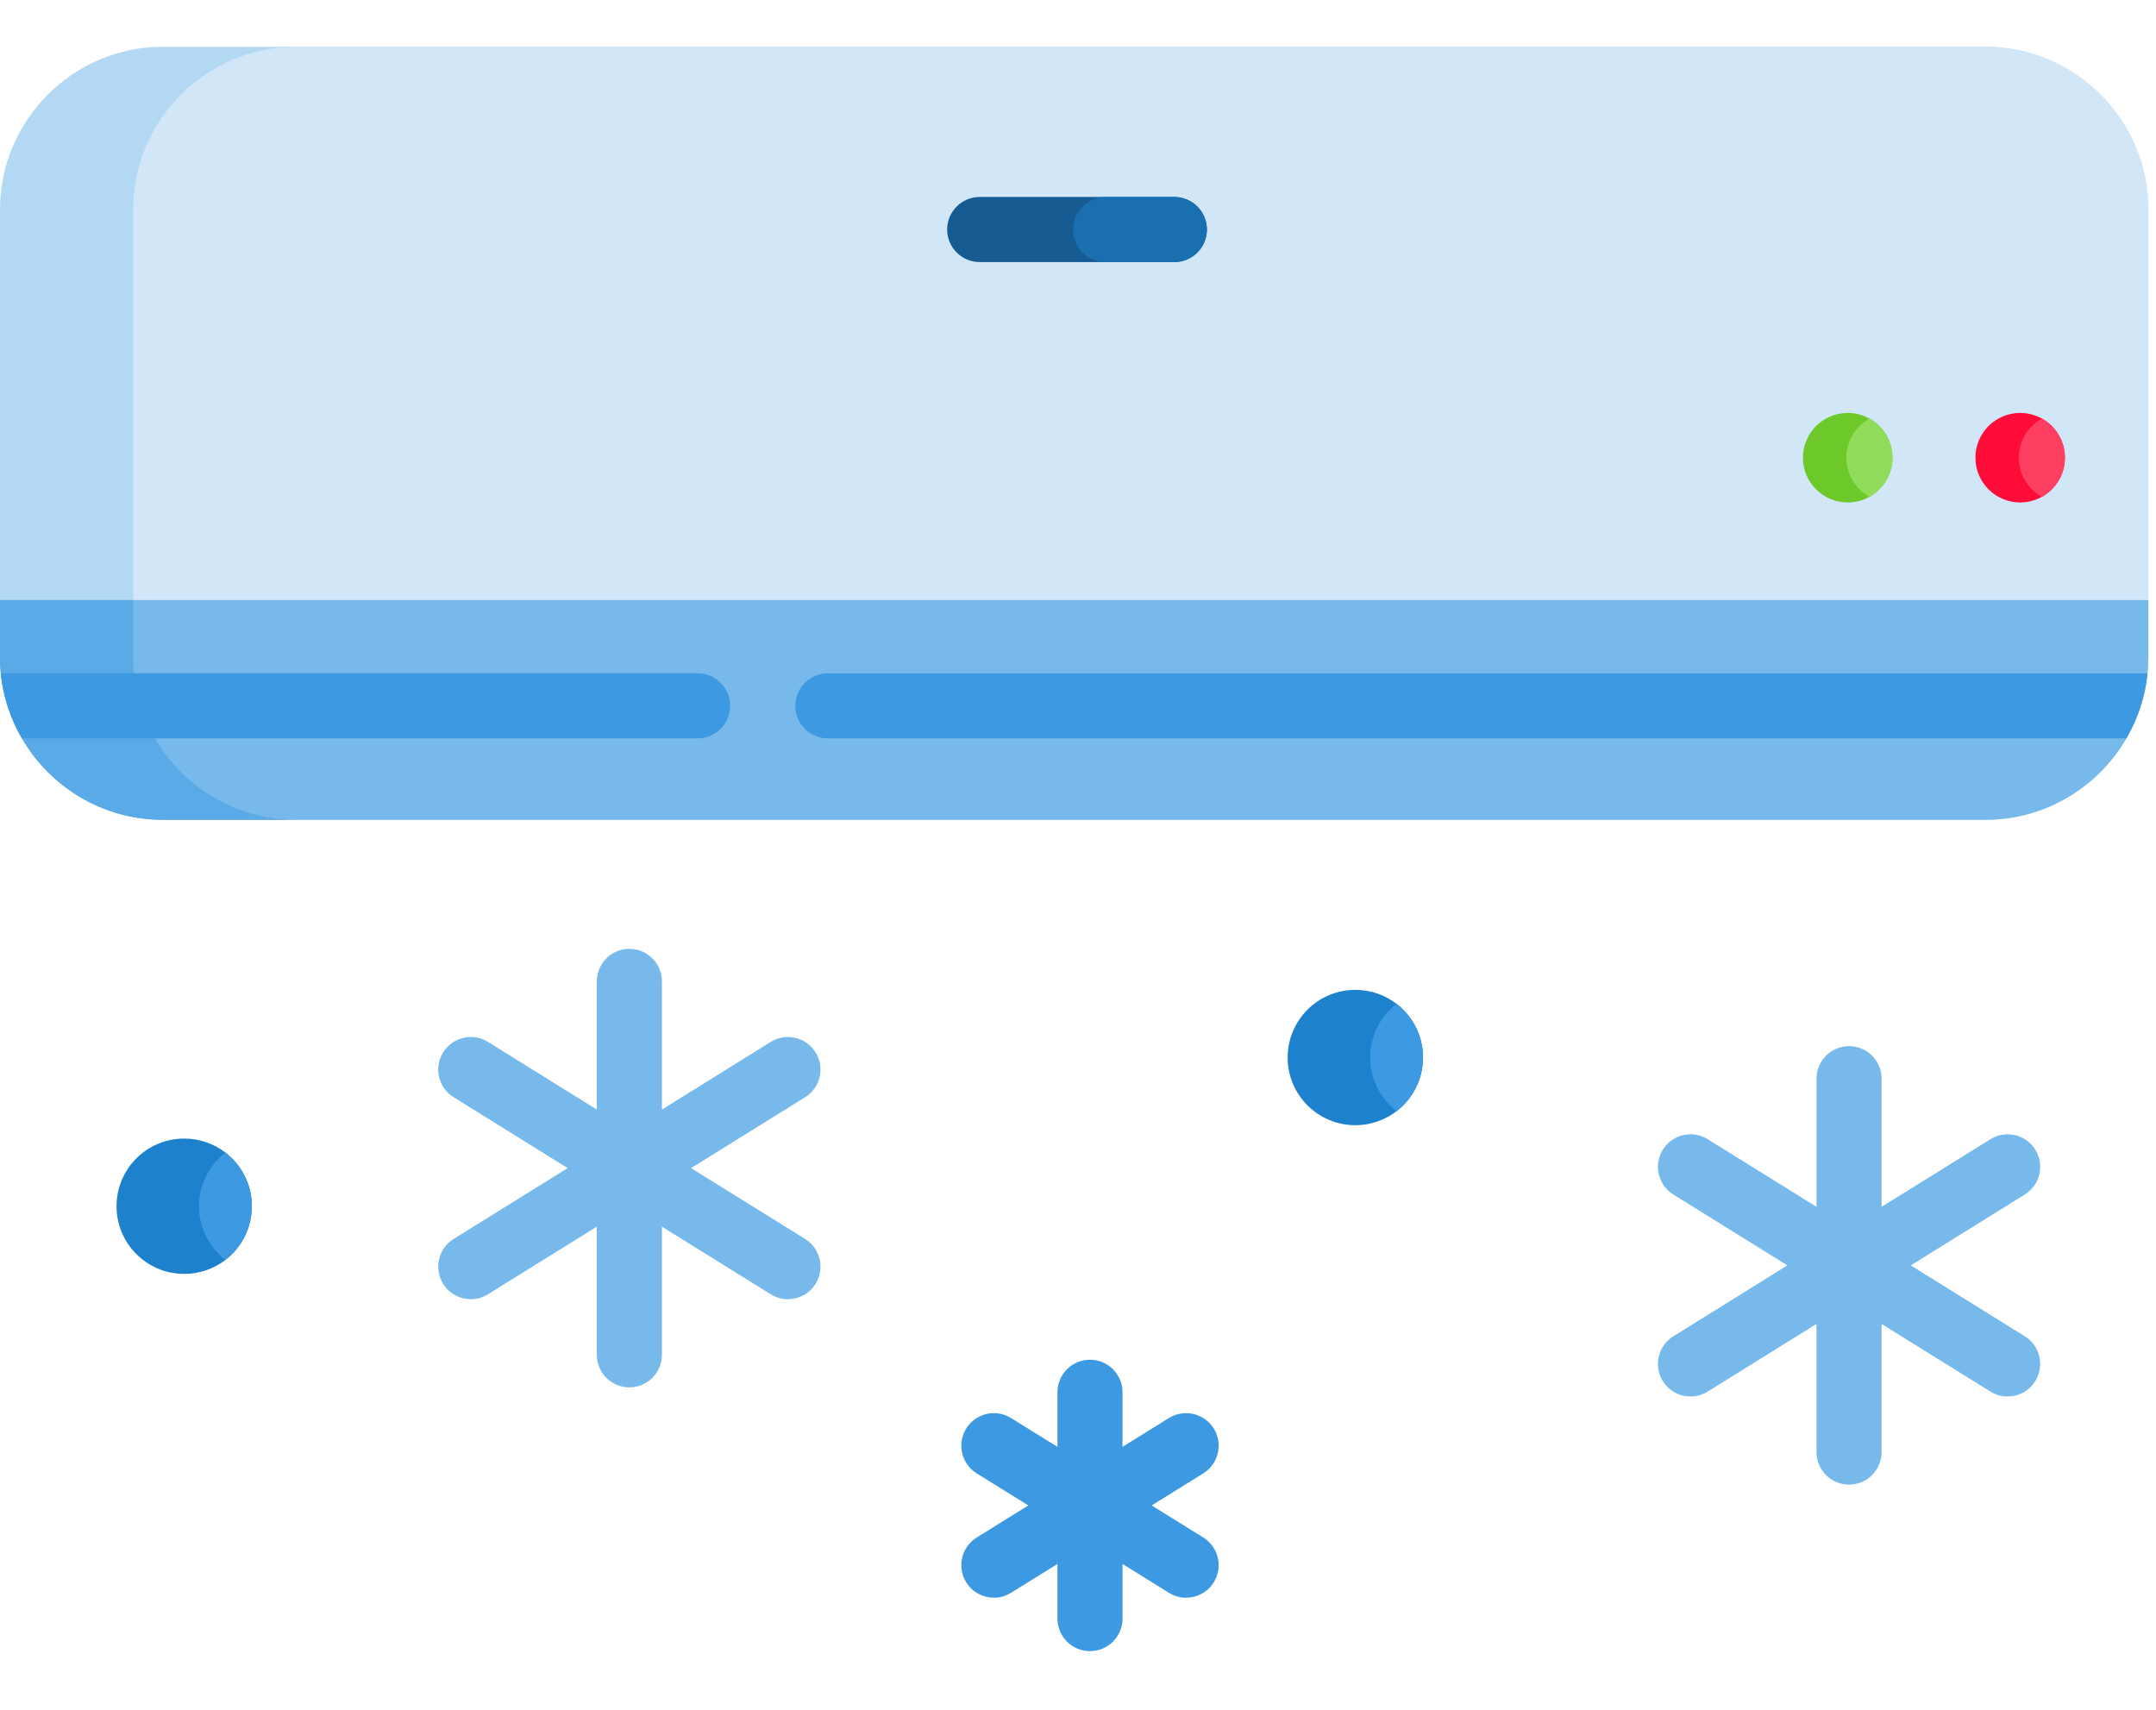 <?xml version="1.0" encoding="utf-8"?>
<!-- Generator: Adobe Illustrator 16.0.3, SVG Export Plug-In . SVG Version: 6.00 Build 0)  -->
<!DOCTYPE svg PUBLIC "-//W3C//DTD SVG 1.1//EN" "http://www.w3.org/Graphics/SVG/1.1/DTD/svg11.dtd">
<svg version="1.1" id="Vrstva_1" xmlns="http://www.w3.org/2000/svg" xmlns:xlink="http://www.w3.org/1999/xlink" x="0px" y="0px"
	 width="145px" height="115px" viewBox="0 0 145 115" enable-background="new 0 0 145 115" xml:space="preserve">
<g>
	<path fill="#B3D8F4" d="M144.484,14.09v30.104c0,6.02-4.926,10.944-10.946,10.944H10.946C4.925,55.138,0,50.213,0,44.193V14.09
		C0,8.073,4.925,3.147,10.946,3.147h122.592C139.559,3.147,144.484,8.073,144.484,14.09z"/>
	<path fill="#D1E7F8" d="M144.484,14.09v30.104c0,6.02-4.926,10.944-10.946,10.944H19.9c-6.019,0-10.946-4.925-10.946-10.944V14.09
		c0-6.017,4.927-10.942,10.946-10.942h113.638C139.559,3.147,144.484,8.073,144.484,14.09z"/>
	<path fill="#78B9EB" d="M144.484,40.362v3.831c0,0.367-0.018,0.732-0.054,1.091c-0.16,1.583-0.659,3.066-1.424,4.381
		c-1.897,3.267-5.438,5.473-9.469,5.473H10.946c-4.029,0-7.571-2.206-9.469-5.473c-0.765-1.314-1.265-2.797-1.424-4.381
		C0.017,44.926,0,44.561,0,44.193v-3.831H144.484L144.484,40.362z"/>
	<path fill="#6DC82A" d="M127.276,30.784c0,1.132-0.625,2.119-1.547,2.633c-0.433,0.239-0.931,0.377-1.464,0.377
		c-1.66,0-3.01-1.346-3.01-3.01c0-1.661,1.35-3.011,3.01-3.011c0.533,0,1.031,0.138,1.464,0.379
		C126.651,28.666,127.276,29.654,127.276,30.784z"/>
	<path fill="#FF0C38" d="M138.874,30.784c0,1.132-0.623,2.119-1.549,2.633c-0.433,0.239-0.932,0.377-1.46,0.377
		c-1.665,0-3.01-1.346-3.01-3.01c0-1.661,1.345-3.011,3.01-3.011c0.528,0,1.027,0.138,1.46,0.379
		C138.251,28.666,138.874,29.654,138.874,30.784z"/>
	<path fill="#91DC5A" d="M127.276,30.784c0,1.132-0.625,2.119-1.547,2.633c-0.927-0.514-1.553-1.497-1.553-2.633
		c0-1.134,0.626-2.12,1.553-2.631C126.651,28.666,127.276,29.654,127.276,30.784z"/>
	<path fill="#FF3F62" d="M138.874,30.784c0,1.132-0.623,2.119-1.549,2.633c-0.926-0.514-1.551-1.497-1.551-2.633
		c0-1.134,0.625-2.12,1.551-2.631C138.251,28.666,138.874,29.654,138.874,30.784z"/>
	<g>
		<path fill="#78B9EB" d="M136.176,89.878l-7.67-4.768l7.67-4.768c1.027-0.637,1.343-1.988,0.706-3.017
			c-0.64-1.027-1.99-1.34-3.017-0.703l-7.319,4.548v-8.617c0-1.209-0.98-2.189-2.189-2.189s-2.189,0.98-2.189,2.189v8.617
			l-7.32-4.548c-1.025-0.64-2.376-0.324-3.014,0.703c-0.64,1.028-0.323,2.38,0.704,3.017l7.672,4.768l-7.672,4.768
			c-1.027,0.64-1.344,1.988-0.704,3.016c0.412,0.668,1.13,1.033,1.862,1.033c0.393,0,0.793-0.106,1.151-0.329l7.32-4.549v8.617
			c0,1.209,0.98,2.189,2.189,2.189s2.189-0.98,2.189-2.189V89.05l7.319,4.548c0.36,0.223,0.759,0.329,1.153,0.329
			c0.733,0,1.448-0.365,1.863-1.033C137.519,91.866,137.203,90.518,136.176,89.878z"/>
		<path fill="#78B9EB" d="M54.852,70.783c-0.639-1.027-1.99-1.344-3.016-0.704l-7.318,4.548v-8.618c0-1.209-0.98-2.189-2.192-2.189
			c-1.208,0-2.188,0.98-2.188,2.189v8.618l-7.32-4.548c-1.026-0.64-2.377-0.323-3.015,0.704c-0.639,1.025-0.324,2.378,0.704,3.015
			l7.673,4.768l-7.673,4.767c-1.028,0.641-1.343,1.989-0.704,3.017c0.415,0.668,1.129,1.034,1.862,1.034
			c0.395,0,0.794-0.106,1.153-0.331l7.32-4.548v8.617c0,1.21,0.979,2.191,2.188,2.191c1.212,0,2.192-0.981,2.192-2.191v-8.617
			l7.318,4.548c0.36,0.225,0.758,0.331,1.154,0.331c0.732,0,1.447-0.366,1.862-1.034c0.638-1.027,0.323-2.376-0.703-3.017
			l-7.673-4.767l7.673-4.768C55.175,73.161,55.49,71.809,54.852,70.783z"/>
	</g>
	<path fill="#3D9AE2" d="M81.632,96.083c-0.64-1.027-1.991-1.344-3.018-0.706l-3.119,1.938v-3.671c0-1.211-0.981-2.19-2.19-2.19
		s-2.188,0.979-2.188,2.19v3.671l-3.121-1.938c-1.025-0.638-2.376-0.321-3.014,0.706c-0.639,1.025-0.322,2.377,0.704,3.014
		l3.472,2.159l-3.472,2.157c-1.028,0.639-1.343,1.989-0.704,3.014c0.415,0.668,1.129,1.035,1.862,1.035
		c0.395,0,0.794-0.106,1.153-0.331l3.12-1.937v3.672c0,1.208,0.979,2.189,2.189,2.189c1.211,0,2.189-0.981,2.189-2.189v-3.672
		l3.119,1.937c0.361,0.225,0.761,0.331,1.154,0.331c0.731,0,1.447-0.367,1.863-1.035c0.637-1.026,0.321-2.375-0.704-3.014
		l-3.472-2.157l3.472-2.159C81.953,98.459,82.269,97.108,81.632,96.083z"/>
	<g>
		<path fill="#1E81CE" d="M16.937,81.131c0,1.47-0.695,2.778-1.774,3.609c-0.769,0.59-1.729,0.942-2.775,0.942
			c-2.513,0-4.55-2.036-4.55-4.552c0-2.513,2.037-4.55,4.55-4.55c1.046,0,2.007,0.352,2.775,0.943
			C16.241,78.355,16.937,79.662,16.937,81.131z"/>
		<path fill="#1E81CE" d="M95.704,71.128c0,1.469-0.698,2.777-1.777,3.608c-0.77,0.592-1.73,0.945-2.774,0.945
			c-2.516,0-4.553-2.039-4.553-4.551c0-2.516,2.037-4.553,4.553-4.553c1.044,0,2.005,0.354,2.774,0.942
			C95.006,68.354,95.704,69.661,95.704,71.128z"/>
	</g>
	<g>
		<path fill="#3D9AE2" d="M16.937,81.131c0,1.47-0.695,2.778-1.774,3.609c-1.08-0.831-1.779-2.14-1.779-3.609
			c0-1.469,0.699-2.775,1.779-3.608C16.241,78.355,16.937,79.662,16.937,81.131z"/>
		<path fill="#3D9AE2" d="M95.704,71.128c0,1.469-0.698,2.777-1.777,3.608c-1.081-0.831-1.779-2.14-1.779-3.608
			c0-1.467,0.698-2.774,1.779-3.607C95.006,68.354,95.704,69.661,95.704,71.128z"/>
	</g>
	<path fill="#165C92" d="M81.168,15.438c0,1.208-0.981,2.189-2.189,2.189H65.889c-1.208,0-2.189-0.98-2.189-2.189
		s0.981-2.189,2.189-2.189h13.089C80.187,13.249,81.168,14.229,81.168,15.438z"/>
	<path fill="#1A6FB0" d="M81.168,15.438c0,1.208-0.981,2.189-2.189,2.189h-4.623c-1.209,0-2.189-0.98-2.189-2.189
		s0.98-2.189,2.189-2.189h4.623C80.187,13.249,81.168,14.229,81.168,15.438z"/>
	<path fill="#5AAAE7" d="M19.9,55.138h-8.954c-4.029,0-7.571-2.206-9.469-5.473c-0.765-1.314-1.265-2.797-1.424-4.381
		C0.017,44.926,0,44.561,0,44.193v-3.831h8.954v3.831C8.954,50.213,13.881,55.138,19.9,55.138z"/>
	<g>
		<path fill="#3D9AE2" d="M49.107,47.475c0,1.212-0.982,2.19-2.19,2.19H1.477c-0.765-1.314-1.265-2.797-1.424-4.381h46.864
			C48.125,45.284,49.107,46.268,49.107,47.475z"/>
		<path fill="#3D9AE2" d="M144.431,45.284c-0.16,1.583-0.659,3.066-1.424,4.381H55.675c-1.208,0-2.188-0.979-2.188-2.19
			c0-1.208,0.979-2.189,2.188-2.189h88.755V45.284z"/>
	</g>
</g>
</svg>
